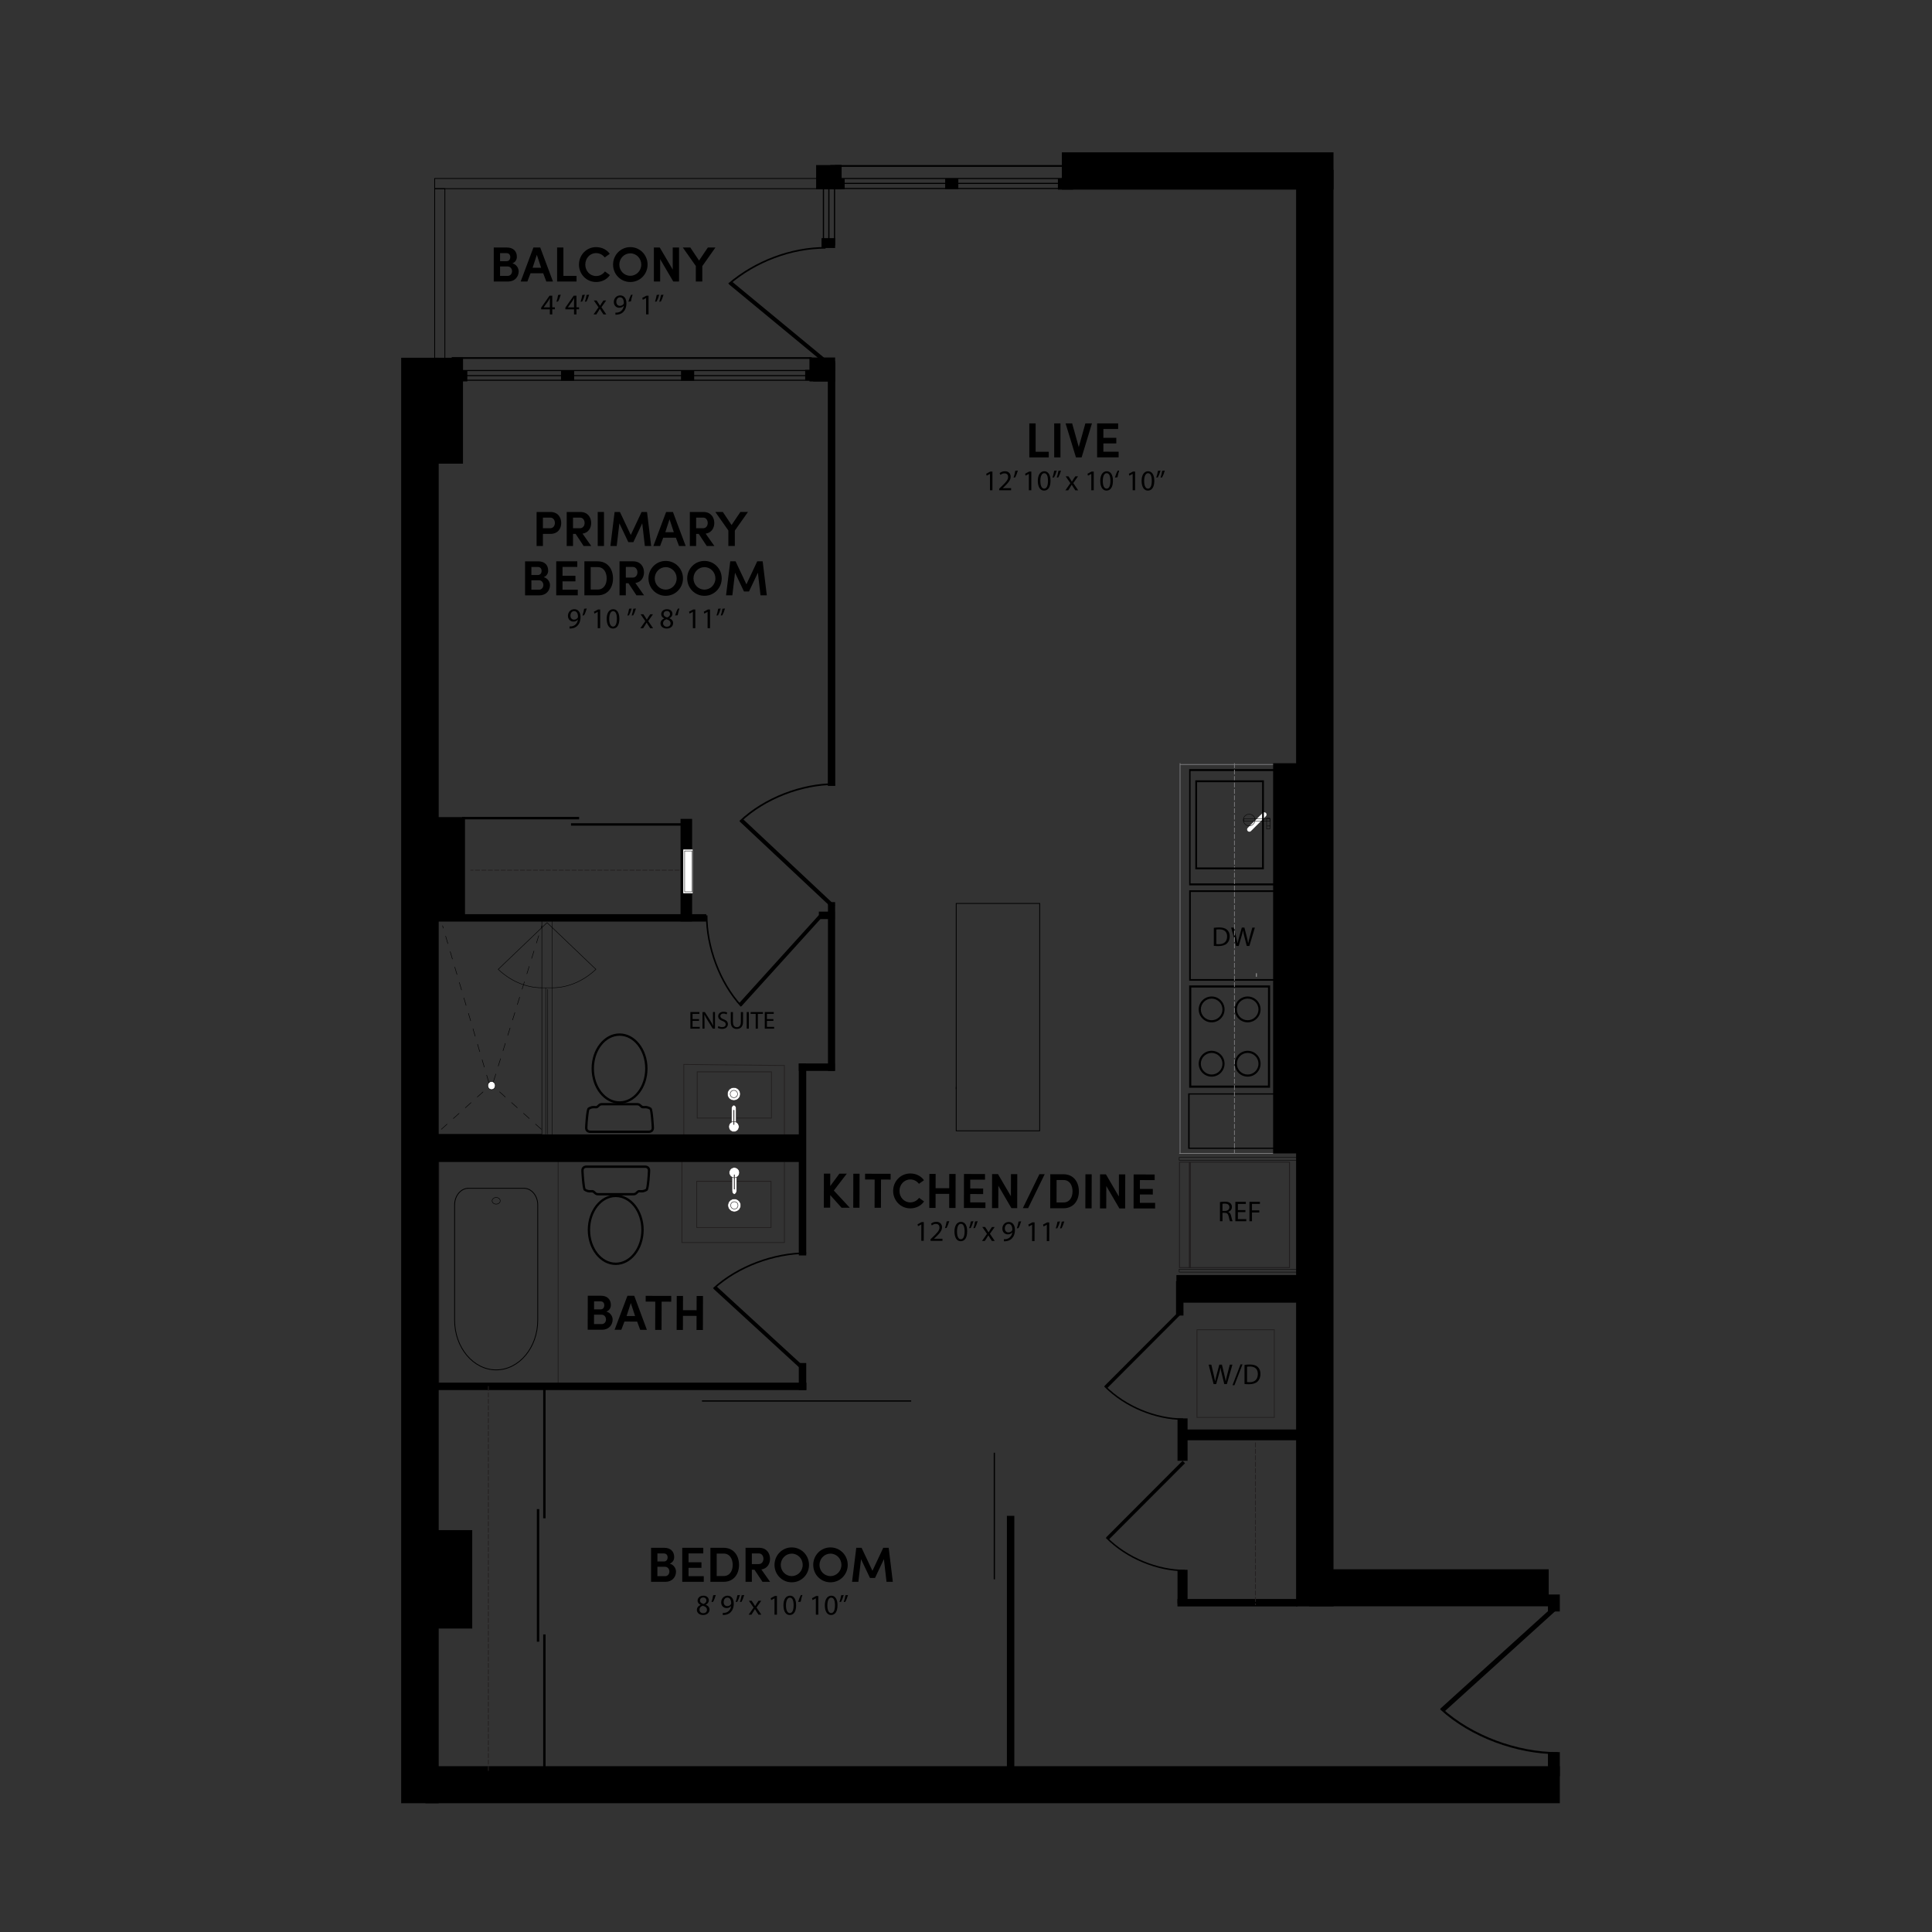 <?xml version="1.0" encoding="UTF-8"?>
<svg id="Layer_1" data-name="Layer 1" xmlns="http://www.w3.org/2000/svg" viewBox="0 0 1200 1200">
  <rect x="0" y="0" width="1200" height="1200" fill="#333333" stroke="none"/>
  <defs>
    <style>
      .cls-1, .cls-2 {
        fill: #fff;
      }

      .cls-3 {
        stroke: #201d1e;
      }

      .cls-3, .cls-4, .cls-5, .cls-6, .cls-7, .cls-8, .cls-9, .cls-10, .cls-11, .cls-12, .cls-13, .cls-14, .cls-15, .cls-16 {
        fill: none;
      }

      .cls-3, .cls-4, .cls-5, .cls-6, .cls-7, .cls-14, .cls-15, .cls-16 {
        stroke-width: .5px;
      }

      .cls-4, .cls-5, .cls-9, .cls-14, .cls-15, .cls-16 {
        stroke-miterlimit: 10;
      }

      .cls-4, .cls-14 {
        stroke-dasharray: 0 0 3 1;
      }

      .cls-4, .cls-16 {
        stroke: #79797b;
      }

      .cls-2, .cls-5, .cls-6 {
        stroke: #221f1f;
      }

      .cls-2, .cls-11, .cls-13 {
        stroke-width: .3px;
      }

      .cls-17 {
        fill: #201d1e;
      }

      .cls-7, .cls-9, .cls-10, .cls-11, .cls-12, .cls-13, .cls-15 {
        stroke: #000;
      }

      .cls-8 {
        stroke: #aaa;
        stroke-linecap: round;
        stroke-linejoin: round;
        stroke-width: .48px;
      }

      .cls-9, .cls-10 {
        stroke-width: .25px;
      }

      .cls-12 {
        stroke-width: .77px;
      }

      .cls-13 {
        stroke-dasharray: 0 0 5 5;
      }

      .cls-14 {
        stroke: #231f20;
      }
    </style>
  </defs>
  <path class="cls-5" d="M423.55,721.41v50.34h63.66v-50.02"/>
  <path class="cls-5" d="M424.73,711.47v-50.34s62.47,.66,62.47,.66v42.78"/>
  <g>
    <rect class="cls-3" x="272.59" y="721.15" width="74.08" height="139.53"/>
    <g>
      <path class="cls-7" d="M308.18,850.86c-14.2,0-25.81-13.88-25.81-30.84v-71.66c0-5.66,3.87-10.3,8.62-10.3h34.39c4.74,0,8.62,4.63,8.62,10.3v71.66c0,16.96-11.61,30.84-25.81,30.84Z"/>
      <path class="cls-11" d="M309.97,744.39c-.99-.8-2.58-.8-3.57,0-.99,.8-.99,2.11,0,2.91,.99,.8,2.58,.8,3.57,0,.98-.81,.98-2.11,0-2.91Z"/>
    </g>
  </g>
  <g>
    <path d="M639.33,262.97h3.92v17.63h8.15v3.49h-12.08v-21.12Z"/>
    <path d="M654.78,262.97h3.89v21.12h-3.89v-21.12Z"/>
    <path d="M665.93,262.97l4.11,14.71,4.11-14.71h4.08l-6.41,21.12h-3.53l-6.44-21.12h4.08Z"/>
    <path d="M681.44,262.97h13.06v3.49h-9.17v5.49h8.03v3.46h-8.03v5.18h9.47v3.49h-13.37v-21.12Z"/>
    <path d="M614.89,294.36h-.04l-2.02,1.09-.3-1.2,2.54-1.36h1.34v11.62h-1.52v-10.16Z"/>
    <path d="M620.61,304.52v-.97l1.23-1.2c2.97-2.83,4.31-4.33,4.33-6.08,0-1.18-.57-2.27-2.31-2.27-1.06,0-1.93,.54-2.47,.98l-.5-1.11c.8-.68,1.95-1.18,3.29-1.18,2.5,0,3.56,1.72,3.56,3.38,0,2.15-1.56,3.88-4.01,6.24l-.93,.86v.04h5.22v1.31h-7.42Z"/>
    <path d="M632.23,292.27c-.41,1.5-1.18,3.42-1.68,4.24l-1,.12c.39-1.06,.86-2.91,1.06-4.2l1.63-.16Z"/>
    <path d="M639.05,294.36h-.04l-2.02,1.09-.3-1.2,2.54-1.36h1.34v11.62h-1.52v-10.16Z"/>
    <path d="M652.49,298.58c0,3.95-1.47,6.13-4.04,6.13-2.27,0-3.81-2.13-3.85-5.97,0-3.9,1.68-6.04,4.04-6.04s3.84,2.18,3.84,5.88Zm-6.31,.18c0,3.02,.93,4.74,2.36,4.74,1.61,0,2.38-1.88,2.38-4.85s-.73-4.74-2.36-4.74c-1.38,0-2.38,1.68-2.38,4.85Z"/>
    <path d="M656.37,292.27c-.41,1.5-1.18,3.42-1.66,4.24l-1,.12c.38-1.06,.86-2.91,1.06-4.2l1.61-.16Zm2.65,0c-.41,1.5-1.18,3.42-1.66,4.24l-1,.12c.39-1.06,.86-2.91,1.06-4.2l1.61-.16Z"/>
    <path d="M663.64,295.87l1.23,1.86c.32,.48,.59,.93,.88,1.41h.05c.29-.52,.57-.97,.86-1.43l1.22-1.84h1.7l-2.95,4.19,3.04,4.47h-1.79l-1.27-1.95c-.34-.5-.63-.98-.93-1.5h-.04c-.29,.52-.59,.98-.91,1.5l-1.25,1.95h-1.73l3.08-4.42-2.93-4.24h1.75Z"/>
    <path d="M677.82,294.36h-.04l-2.02,1.09-.3-1.2,2.54-1.36h1.34v11.62h-1.52v-10.16Z"/>
    <path d="M691.27,298.58c0,3.95-1.47,6.13-4.04,6.13-2.27,0-3.81-2.13-3.84-5.97,0-3.9,1.68-6.04,4.04-6.04s3.84,2.18,3.84,5.88Zm-6.31,.18c0,3.02,.93,4.74,2.36,4.74,1.61,0,2.38-1.88,2.38-4.85s-.73-4.74-2.36-4.74c-1.38,0-2.38,1.68-2.38,4.85Z"/>
    <path d="M692.5,296.63c.41-1.5,1.18-3.43,1.66-4.26l1-.11c-.38,1.06-.86,2.9-1.06,4.18l-1.61,.18Z"/>
    <path d="M703.51,294.36h-.04l-2.02,1.09-.3-1.2,2.54-1.36h1.34v11.62h-1.52v-10.16Z"/>
    <path d="M716.96,298.58c0,3.95-1.47,6.13-4.04,6.13-2.27,0-3.81-2.13-3.85-5.97,0-3.9,1.68-6.04,4.04-6.04s3.84,2.18,3.84,5.88Zm-6.31,.18c0,3.02,.93,4.74,2.36,4.74,1.61,0,2.38-1.88,2.38-4.85s-.73-4.74-2.36-4.74c-1.38,0-2.38,1.68-2.38,4.85Z"/>
    <path d="M720.84,292.27c-.41,1.5-1.18,3.42-1.66,4.24l-1,.12c.38-1.06,.86-2.91,1.06-4.2l1.61-.16Zm2.65,0c-.41,1.5-1.18,3.42-1.66,4.24l-1,.12c.39-1.06,.86-2.91,1.06-4.2l1.61-.16Z"/>
  </g>
  <g>
    <path d="M333.29,318h8.58c4.69,0,6.71,3.4,6.71,6.84s-2.02,6.77-6.71,6.77h-4.66v7.51h-3.92v-21.12Zm3.92,3.49v6.62h4.48c2.02,0,2.97-1.72,2.97-3.28s-.89-3.34-2.85-3.34h-4.6Z"/>
    <path d="M367.22,339.12h-4.72l-4.97-7.51h-1.62v7.51h-3.92v-21.12h8.46c4.66,0,6.74,3.4,6.74,6.84,0,3-1.59,6.04-5.36,6.62l5.4,7.66Zm-11.31-17.63v6.62h4.23c2.08,0,2.97-1.72,2.97-3.28s-.89-3.34-2.85-3.34h-4.35Z"/>
    <path d="M371.26,318h3.89v21.12h-3.89v-21.12Z"/>
    <path d="M398.51,318h3.37l2.57,21.12h-3.92l-1.62-14.07-5.52,11.68h-3.13l-5.55-11.68-1.66,14.07h-3.92l2.61-21.12h3.31l6.74,14.29,6.71-14.29Z"/>
    <path d="M419.81,334h-7.88l-1.93,5.12h-4.17l7.91-21.12h4.23l7.91,21.12h-4.14l-1.93-5.12Zm-6.56-3.43h5.27l-2.67-8.06-2.61,8.06Z"/>
    <path d="M443.69,339.12h-4.72l-4.97-7.51h-1.62v7.51h-3.92v-21.12h8.46c4.66,0,6.74,3.4,6.74,6.84,0,3-1.59,6.04-5.36,6.62l5.4,7.66Zm-11.31-17.63v6.62h4.23c2.08,0,2.97-1.72,2.97-3.28s-.89-3.34-2.85-3.34h-4.35Z"/>
    <path d="M452.39,339.12v-9.63l-8.09-11.5h4.66l5.43,8.12,5.49-8.12h4.69l-8.15,11.56v9.56h-4.02Z"/>
    <path d="M337.69,358.49c2.61,.64,3.92,3.07,3.92,4.94,0,3.43-2.45,6.35-6.56,6.35h-8.92v-21.12h8.28c3.71,0,6.07,2.18,6.07,5.73,0,1.56-.67,3.28-2.79,4.11Zm-3.56-1.35c1.44,0,2.27-1.1,2.27-2.54s-.83-2.45-2.39-2.45h-3.95v5h4.08Zm-4.08,3.28v5.85h4.78c1.72,0,2.67-1.44,2.67-2.91,0-1.38-.95-2.94-2.76-2.94h-4.69Z"/>
    <path d="M345.5,348.65h13.06v3.49h-9.17v5.49h8.03v3.46h-8.03v5.18h9.47v3.49h-13.37v-21.12Z"/>
    <path d="M362.97,369.77v-21.12h8.25c6.04,0,9.53,4.6,9.53,10.61s-3.49,10.51-9.53,10.51h-8.25Zm3.92-3.59h4.32c3.74,0,5.61-3.13,5.61-6.93s-1.87-7.02-5.61-7.02h-4.32v13.95Z"/>
    <path d="M400.03,369.77h-4.72l-4.97-7.51h-1.62v7.51h-3.92v-21.12h8.46c4.66,0,6.74,3.4,6.74,6.84,0,3-1.59,6.04-5.36,6.62l5.4,7.66Zm-11.31-17.63v6.62h4.23c2.08,0,2.97-1.72,2.97-3.28s-.89-3.34-2.85-3.34h-4.35Z"/>
    <path d="M413.48,348.4c6.01,0,10.73,4.87,10.73,10.85s-4.72,10.82-10.73,10.82-10.7-4.87-10.7-10.82,4.69-10.85,10.7-10.85Zm0,17.81c3.77,0,6.81-3.1,6.81-6.96s-3.03-6.99-6.81-6.99-6.81,3.16-6.81,6.99,2.97,6.96,6.81,6.96Z"/>
    <path d="M437.54,348.4c6.01,0,10.73,4.87,10.73,10.85s-4.72,10.82-10.73,10.82-10.7-4.87-10.7-10.82,4.69-10.85,10.7-10.85Zm0,17.81c3.77,0,6.81-3.1,6.81-6.96s-3.03-6.99-6.81-6.99-6.81,3.16-6.81,6.99,2.97,6.96,6.81,6.96Z"/>
    <path d="M470.34,348.65h3.37l2.57,21.12h-3.92l-1.62-14.07-5.52,11.68h-3.13l-5.55-11.68-1.66,14.07h-3.92l2.61-21.12h3.31l6.74,14.29,6.71-14.29Z"/>
    <path d="M353.74,389.09c.34,.04,.73,0,1.27-.05,.91-.12,1.77-.5,2.43-1.13,.77-.7,1.32-1.72,1.54-3.09h-.05c-.64,.79-1.57,1.25-2.74,1.25-2.09,0-3.43-1.57-3.43-3.56,0-2.2,1.59-4.13,3.97-4.13s3.85,1.93,3.85,4.9c0,2.56-.86,4.35-2,5.45-.89,.88-2.13,1.41-3.38,1.56-.57,.09-1.07,.11-1.45,.09v-1.29Zm.57-6.69c0,1.45,.88,2.47,2.24,2.47,1.06,0,1.88-.52,2.29-1.22,.09-.14,.14-.32,.14-.57,0-1.98-.73-3.5-2.38-3.5-1.34,0-2.29,1.18-2.29,2.83Z"/>
    <path d="M364.45,377.95c-.41,1.5-1.18,3.42-1.68,4.24l-1,.12c.39-1.06,.86-2.91,1.06-4.2l1.63-.16Z"/>
    <path d="M371.26,380.04h-.04l-2.02,1.09-.3-1.2,2.54-1.36h1.34v11.62h-1.52v-10.16Z"/>
    <path d="M384.71,384.27c0,3.95-1.47,6.13-4.04,6.13-2.27,0-3.81-2.13-3.85-5.97,0-3.9,1.68-6.04,4.04-6.04s3.84,2.18,3.84,5.88Zm-6.31,.18c0,3.02,.93,4.74,2.36,4.74,1.61,0,2.38-1.88,2.38-4.85s-.73-4.74-2.36-4.74c-1.38,0-2.38,1.68-2.38,4.85Z"/>
    <path d="M392.34,377.95c-.41,1.5-1.18,3.42-1.66,4.24l-1,.12c.38-1.06,.86-2.91,1.06-4.2l1.61-.16Zm2.65,0c-.41,1.5-1.18,3.42-1.66,4.24l-1,.12c.39-1.06,.86-2.91,1.06-4.2l1.61-.16Z"/>
    <path d="M399.62,381.55l1.23,1.86c.32,.48,.59,.93,.88,1.41h.05c.29-.52,.57-.97,.86-1.43l1.22-1.84h1.7l-2.95,4.19,3.04,4.47h-1.79l-1.27-1.95c-.34-.5-.63-.98-.93-1.5h-.04c-.29,.52-.59,.98-.91,1.5l-1.25,1.95h-1.73l3.08-4.42-2.93-4.24h1.75Z"/>
    <path d="M410.24,387.25c0-1.47,.88-2.5,2.31-3.11l-.02-.05c-1.29-.61-1.84-1.61-1.84-2.61,0-1.84,1.56-3.09,3.59-3.09,2.25,0,3.38,1.41,3.38,2.86,0,.98-.48,2.04-1.91,2.72v.05c1.45,.57,2.34,1.59,2.34,3,0,2.02-1.73,3.38-3.95,3.38-2.43,0-3.9-1.45-3.9-3.15Zm6.26-.07c0-1.41-.98-2.09-2.56-2.54-1.36,.39-2.09,1.29-2.09,2.4-.05,1.18,.84,2.22,2.33,2.22s2.32-.88,2.32-2.07Zm-4.33-5.81c0,1.16,.88,1.79,2.22,2.15,1-.34,1.77-1.06,1.77-2.11,0-.93-.55-1.9-1.97-1.9-1.31,0-2.02,.86-2.02,1.86Z"/>
    <path d="M419.34,382.32c.41-1.5,1.18-3.43,1.66-4.26l1-.11c-.38,1.06-.86,2.9-1.06,4.18l-1.61,.18Z"/>
    <path d="M430.35,380.04h-.04l-2.02,1.09-.3-1.2,2.54-1.36h1.34v11.62h-1.52v-10.16Z"/>
    <path d="M439.49,380.04h-.04l-2.02,1.09-.3-1.2,2.54-1.36h1.34v11.62h-1.52v-10.16Z"/>
    <path d="M447.67,377.95c-.41,1.5-1.18,3.42-1.66,4.24l-1,.12c.38-1.06,.86-2.91,1.06-4.2l1.61-.16Zm2.65,0c-.41,1.5-1.18,3.42-1.66,4.24l-1,.12c.39-1.06,.86-2.91,1.06-4.2l1.61-.16Z"/>
  </g>
  <polygon points="967.73 999.15 897.06 1063.16 894.8 1061.11 965.47 997.1 967.73 999.15"/>
  <path d="M967.5,1088.3v1.24c-25.18,0-53.91-10.28-73.07-27.86l.97-.87c18.91,17.34,47.29,27.49,72.1,27.49Z"/>
  <rect class="cls-5" x="743.46" y="825.92" width="48.04" height="54.45"/>
  <g>
    <path d="M753.79,859.67l-3.06-12.05h1.65l1.43,6.1c.36,1.5,.68,3,.89,4.17h.04c.2-1.2,.57-2.63,.98-4.19l1.61-6.08h1.63l1.47,6.12c.34,1.43,.66,2.86,.84,4.13h.04c.25-1.32,.59-2.66,.97-4.17l1.59-6.08h1.59l-3.42,12.05h-1.63l-1.52-6.28c-.38-1.54-.63-2.72-.79-3.93h-.04c-.21,1.2-.48,2.38-.93,3.93l-1.72,6.28h-1.63Z"/>
    <path d="M765.53,860.38l4.99-12.97h1.22l-5.01,12.97h-1.2Z"/>
    <path d="M773,847.77c.95-.14,2.07-.25,3.31-.25,2.24,0,3.83,.52,4.88,1.5,1.07,.98,1.7,2.38,1.7,4.33s-.61,3.58-1.74,4.69c-1.13,1.13-2.99,1.73-5.33,1.73-1.11,0-2.04-.05-2.83-.14v-11.86Zm1.56,10.66c.39,.07,.97,.09,1.57,.09,3.33,0,5.13-1.86,5.13-5.11,.02-2.84-1.59-4.65-4.88-4.65-.8,0-1.41,.07-1.82,.16v9.51Z"/>
  </g>
  <rect x="268.35" y="704.58" width="229.6" height="17.15"/>
  <rect x="659.55" y="94.62" width="168.71" height="23.15"/>
  <rect x="269.98" y="222.21" width="17.59" height="65.79"/>
  <g>
    <path d="M368.73,741.18q-.6-.59-1.31-.55c-.28,.02-.62,.04-1.07,.04-2.04,0-3.58-1.18-3.71-1.29-1.06-1.06-1.59-12.07-1.59-12.18-.03-1.03,.27-1.85,.88-2.44,.96-.92,2.29-.85,2.39-.85h36.23c.14-.02,1.48-.07,2.44,.85,.61,.59,.91,1.41,.88,2.44,0,.11-.53,11.11-1.66,12.23-.06,.05-1.6,1.23-3.64,1.23-.45,0-.79-.02-1.07-.04-.71-.05-.72-.05-1.32,.55-1.24,1.25-1.81,1.31-3.41,1.31h-20.61c-1.61,0-2.18-.06-3.42-1.3Zm28.84-2c.25,.01,.57,.03,.98,.03,1.28,0,2.33-.64,2.65-.85,.43-1.06,1.11-7.69,1.2-11.2,.02-.6-.13-1.06-.43-1.35-.5-.49-1.34-.45-1.39-.45h-36.32s-.84-.04-1.34,.44c-.3,.29-.45,.74-.43,1.35,.09,3.51,.76,10.14,1.2,11.2,.32,.22,1.37,.85,2.65,.85,.41,0,.73-.02,.98-.03,1.09-.06,1.48,.02,2.43,.98,.87,.88,.99,.88,2.39,.88h20.61c1.4,0,1.51,0,2.39-.88,.8-.8,1.2-.99,1.96-.99,.14,0,.3,0,.48,.02Z"/>
    <path d="M365.07,763.89c0-12.03,7.79-21.81,17.37-21.81s17.37,9.78,17.37,21.81c0,12.03-7.79,21.81-17.37,21.81-9.58,0-17.37-9.78-17.37-21.81Zm1.45,0c0,11.23,7.14,20.36,15.91,20.36s15.92-9.13,15.92-20.36-7.14-20.36-15.92-20.36-15.91,9.13-15.91,20.36Z"/>
  </g>
  <line class="cls-12" x1="436" y1="870.17" x2="565.95" y2="870.17"/>
  <g>
    <path d="M415.96,971.21c2.61,.64,3.92,3.07,3.92,4.94,0,3.43-2.45,6.35-6.56,6.35h-8.92v-21.12h8.28c3.71,0,6.07,2.18,6.07,5.73,0,1.56-.67,3.28-2.79,4.11Zm-3.56-1.35c1.44,0,2.27-1.1,2.27-2.54s-.83-2.45-2.39-2.45h-3.95v5h4.08Zm-4.08,3.28v5.85h4.78c1.72,0,2.67-1.44,2.67-2.91,0-1.38-.95-2.94-2.76-2.94h-4.69Z"/>
    <path d="M423.77,961.37h13.06v3.49h-9.17v5.49h8.03v3.46h-8.03v5.18h9.47v3.5h-13.37v-21.12Z"/>
    <path d="M441.24,982.49v-21.12h8.25c6.04,0,9.53,4.6,9.53,10.61s-3.49,10.51-9.53,10.51h-8.25Zm3.92-3.59h4.32c3.74,0,5.61-3.13,5.61-6.93s-1.87-7.02-5.61-7.02h-4.32v13.95Z"/>
    <path d="M478.3,982.49h-4.72l-4.97-7.51h-1.62v7.51h-3.92v-21.12h8.46c4.66,0,6.74,3.4,6.74,6.84,0,3-1.59,6.04-5.36,6.62l5.4,7.66Zm-11.31-17.63v6.62h4.23c2.08,0,2.97-1.72,2.97-3.28s-.89-3.34-2.85-3.34h-4.35Z"/>
    <path d="M491.76,961.13c6.01,0,10.73,4.87,10.73,10.85s-4.72,10.82-10.73,10.82-10.7-4.87-10.7-10.82,4.69-10.85,10.7-10.85Zm0,17.81c3.77,0,6.81-3.1,6.81-6.96s-3.03-6.99-6.81-6.99-6.81,3.16-6.81,6.99,2.97,6.96,6.81,6.96Z"/>
    <path d="M515.81,961.13c6.01,0,10.73,4.87,10.73,10.85s-4.72,10.82-10.73,10.82-10.7-4.87-10.7-10.82,4.69-10.85,10.7-10.85Zm0,17.81c3.77,0,6.81-3.1,6.81-6.96s-3.03-6.99-6.81-6.99-6.81,3.16-6.81,6.99,2.97,6.96,6.81,6.96Z"/>
    <path d="M548.61,961.37h3.37l2.57,21.12h-3.92l-1.62-14.07-5.52,11.68h-3.13l-5.55-11.68-1.66,14.07h-3.92l2.61-21.12h3.31l6.74,14.29,6.71-14.29Z"/>
    <path d="M432.84,999.97c0-1.47,.88-2.5,2.31-3.11l-.02-.05c-1.29-.61-1.84-1.61-1.84-2.61,0-1.84,1.56-3.09,3.59-3.09,2.25,0,3.38,1.41,3.38,2.86,0,.98-.48,2.04-1.91,2.72v.05c1.45,.57,2.34,1.59,2.34,3,0,2.02-1.73,3.38-3.95,3.38-2.43,0-3.9-1.45-3.9-3.15Zm6.26-.07c0-1.41-.98-2.09-2.56-2.54-1.36,.39-2.09,1.29-2.09,2.4-.05,1.18,.84,2.22,2.33,2.22s2.32-.88,2.32-2.07Zm-4.33-5.81c0,1.16,.88,1.79,2.22,2.15,1-.34,1.77-1.05,1.77-2.11,0-.93-.55-1.9-1.97-1.9-1.31,0-2.02,.86-2.02,1.86Z"/>
    <path d="M444.6,990.68c-.41,1.5-1.18,3.42-1.68,4.24l-1,.12c.39-1.05,.86-2.92,1.06-4.2l1.63-.16Z"/>
    <path d="M448.91,1001.82c.34,.04,.73,0,1.27-.05,.91-.12,1.77-.5,2.43-1.13,.77-.7,1.32-1.72,1.54-3.09h-.05c-.64,.79-1.57,1.25-2.74,1.25-2.09,0-3.43-1.57-3.43-3.56,0-2.2,1.59-4.13,3.97-4.13s3.85,1.93,3.85,4.9c0,2.56-.86,4.35-2,5.45-.89,.88-2.13,1.41-3.38,1.56-.57,.09-1.07,.11-1.45,.09v-1.29Zm.57-6.69c0,1.45,.88,2.47,2.24,2.47,1.06,0,1.88-.52,2.29-1.22,.09-.14,.14-.32,.14-.57,0-1.99-.73-3.51-2.38-3.51-1.34,0-2.29,1.18-2.29,2.83Z"/>
    <path d="M459.6,990.68c-.41,1.5-1.18,3.42-1.66,4.24l-1,.12c.38-1.05,.86-2.92,1.06-4.2l1.61-.16Zm2.65,0c-.41,1.5-1.18,3.42-1.66,4.24l-1,.12c.39-1.05,.86-2.92,1.06-4.2l1.61-.16Z"/>
    <path d="M466.88,994.27l1.23,1.86c.32,.48,.59,.93,.88,1.41h.05c.29-.52,.57-.97,.86-1.43l1.22-1.84h1.7l-2.95,4.18,3.04,4.47h-1.79l-1.27-1.95c-.34-.5-.63-.98-.93-1.5h-.04c-.29,.52-.59,.98-.91,1.5l-1.25,1.95h-1.73l3.08-4.42-2.93-4.24h1.75Z"/>
    <path d="M481.05,992.77h-.04l-2.02,1.09-.3-1.2,2.54-1.36h1.34v11.62h-1.52v-10.16Z"/>
    <path d="M494.5,996.99c0,3.95-1.47,6.13-4.04,6.13-2.27,0-3.81-2.13-3.85-5.97,0-3.9,1.68-6.04,4.04-6.04s3.84,2.18,3.84,5.88Zm-6.31,.18c0,3.02,.93,4.74,2.36,4.74,1.61,0,2.38-1.88,2.38-4.85s-.73-4.74-2.36-4.74c-1.38,0-2.38,1.68-2.38,4.85Z"/>
    <path d="M495.73,995.04c.41-1.5,1.18-3.43,1.66-4.26l1-.11c-.38,1.05-.86,2.9-1.06,4.18l-1.61,.18Z"/>
    <path d="M506.74,992.77h-.04l-2.02,1.09-.3-1.2,2.54-1.36h1.34v11.62h-1.52v-10.16Z"/>
    <path d="M520.19,996.99c0,3.95-1.47,6.13-4.04,6.13-2.27,0-3.81-2.13-3.84-5.97,0-3.9,1.68-6.04,4.04-6.04s3.84,2.18,3.84,5.88Zm-6.31,.18c0,3.02,.93,4.74,2.36,4.74,1.61,0,2.38-1.88,2.38-4.85s-.73-4.74-2.36-4.74c-1.38,0-2.38,1.68-2.38,4.85Z"/>
    <path d="M524.07,990.68c-.41,1.5-1.18,3.42-1.66,4.24l-1,.12c.38-1.05,.86-2.92,1.06-4.2l1.61-.16Zm2.65,0c-.41,1.5-1.18,3.42-1.66,4.24l-1,.12c.39-1.05,.86-2.92,1.06-4.2l1.61-.16Z"/>
  </g>
  <g>
    <path d="M318.24,163.57c2.61,.64,3.92,3.07,3.92,4.94,0,3.43-2.45,6.35-6.56,6.35h-8.92v-21.12h8.28c3.71,0,6.07,2.18,6.07,5.73,0,1.56-.67,3.28-2.79,4.11Zm-3.56-1.35c1.44,0,2.27-1.1,2.27-2.54s-.83-2.45-2.39-2.45h-3.95v5h4.08Zm-4.08,3.28v5.85h4.78c1.72,0,2.67-1.44,2.67-2.91,0-1.38-.95-2.94-2.76-2.94h-4.69Z"/>
    <path d="M337.39,169.73h-7.88l-1.93,5.12h-4.17l7.91-21.12h4.23l7.91,21.12h-4.14l-1.93-5.12Zm-6.56-3.43h5.27l-2.67-8.06-2.61,8.06Z"/>
    <path d="M346.03,153.73h3.92v17.63h8.15v3.49h-12.08v-21.12Z"/>
    <path d="M378.83,170.87c-1.84,2.61-4.9,4.29-8.58,4.29-6.01,0-10.64-4.87-10.64-10.82s4.63-10.85,10.64-10.85c3.59,0,6.65,1.59,8.49,4.17l-3.13,2.24c-1.23-1.59-3.13-2.7-5.36-2.7-3.83,0-6.71,3.22-6.71,7.14s2.88,7.11,6.71,7.11c2.3,0,4.26-1.13,5.49-2.85l3.1,2.27Z"/>
    <path d="M391.49,153.49c6.01,0,10.73,4.87,10.73,10.85s-4.72,10.82-10.73,10.82-10.7-4.87-10.7-10.82,4.69-10.85,10.7-10.85Zm0,17.81c3.77,0,6.81-3.1,6.81-6.96s-3.03-6.99-6.81-6.99-6.81,3.16-6.81,6.99,2.97,6.96,6.81,6.96Z"/>
    <path d="M421.77,174.85h-3.59l-8.15-13.89v13.89h-3.89v-21.12h3.65l8.06,13.73v-13.73h3.92v21.12Z"/>
    <path d="M432.19,174.85v-9.63l-8.09-11.5h4.66l5.43,8.12,5.49-8.12h4.69l-8.15,11.56v9.56h-4.02Z"/>
    <path d="M341.53,195.29v-3.17h-5.4v-1.04l5.19-7.42h1.7v7.22h1.63v1.23h-1.63v3.17h-1.48Zm0-4.4v-3.88c0-.61,.02-1.22,.05-1.82h-.05c-.36,.68-.64,1.18-.97,1.72l-2.84,3.95v.04h3.81Z"/>
    <path d="M348.29,183.04c-.41,1.5-1.18,3.42-1.68,4.24l-1,.12c.39-1.06,.86-2.91,1.06-4.2l1.63-.16Z"/>
    <path d="M356.55,195.29v-3.17h-5.4v-1.04l5.19-7.42h1.7v7.22h1.63v1.23h-1.63v3.17h-1.48Zm0-4.4v-3.88c0-.61,.02-1.22,.05-1.82h-.05c-.36,.68-.64,1.18-.97,1.72l-2.84,3.95v.04h3.81Z"/>
    <path d="M363.29,183.04c-.41,1.5-1.18,3.42-1.66,4.24l-1,.12c.38-1.06,.86-2.91,1.06-4.2l1.61-.16Zm2.65,0c-.41,1.5-1.18,3.42-1.66,4.24l-1,.12c.39-1.06,.86-2.91,1.06-4.2l1.61-.16Z"/>
    <path d="M370.56,186.63l1.23,1.86c.32,.48,.59,.93,.88,1.41h.05c.29-.52,.57-.97,.86-1.43l1.22-1.84h1.7l-2.95,4.19,3.04,4.47h-1.79l-1.27-1.95c-.34-.5-.63-.98-.93-1.5h-.04c-.29,.52-.59,.98-.91,1.5l-1.25,1.95h-1.73l3.08-4.42-2.93-4.24h1.75Z"/>
    <path d="M382.24,194.18c.34,.04,.73,0,1.27-.05,.91-.12,1.77-.5,2.43-1.13,.77-.7,1.32-1.72,1.54-3.09h-.05c-.64,.79-1.57,1.25-2.74,1.25-2.09,0-3.43-1.57-3.43-3.56,0-2.2,1.59-4.13,3.97-4.13s3.85,1.93,3.85,4.9c0,2.56-.86,4.35-2,5.45-.89,.88-2.13,1.41-3.38,1.56-.57,.09-1.07,.11-1.45,.09v-1.29Zm.57-6.69c0,1.45,.88,2.47,2.24,2.47,1.06,0,1.88-.52,2.29-1.22,.09-.14,.14-.32,.14-.57,0-1.98-.73-3.5-2.38-3.5-1.34,0-2.29,1.18-2.29,2.83Z"/>
    <path d="M390.28,187.4c.41-1.5,1.18-3.43,1.66-4.26l1-.11c-.38,1.06-.86,2.9-1.06,4.18l-1.61,.18Z"/>
    <path d="M401.3,185.13h-.04l-2.02,1.09-.3-1.2,2.54-1.36h1.34v11.62h-1.52v-10.16Z"/>
    <path d="M409.49,183.04c-.41,1.5-1.18,3.42-1.66,4.24l-1,.12c.38-1.06,.86-2.91,1.06-4.2l1.61-.16Zm2.65,0c-.41,1.5-1.18,3.42-1.66,4.24l-1,.12c.39-1.06,.86-2.91,1.06-4.2l1.61-.16Z"/>
  </g>
  <rect x="813.21" y="974.71" width="148.72" height="22.99"/>
  <rect x="961.46" y="990.37" width="7.37" height="10.55"/>
  <g>
    <rect x="333.44" y="937.33" width="1.5" height="82.37"/>
    <rect x="337.37" y="860.67" width="1.5" height="82.37"/>
    <rect x="337.37" y="1015.18" width="1.5" height="82.37"/>
  </g>
  <g>
    <path d="M527.81,750.13h-5.12s-7.03-7.85-7.03-7.85l-.02,7.82h-3.95s.05-21.13,.05-21.13h3.95s-.02,7.7-.02,7.7l5.69-7.68h4.6s-8.06,10.48-8.06,10.48l9.9,10.66Z"/>
    <path d="M530.01,729.01h3.89s-.05,21.13-.05,21.13h-3.89s.05-21.13,.05-21.13Z"/>
    <path d="M537.33,729.03l15.85,.04v3.59s-5.96-.02-5.96-.02l-.05,17.53h-3.95s.05-17.54,.05-17.54l-5.95-.02v-3.59Z"/>
    <path d="M573.95,746.27c-1.85,2.6-4.92,4.28-8.59,4.27-6.01-.02-10.62-4.9-10.61-10.85,.02-5.98,4.66-10.84,10.67-10.82,3.59,0,6.65,1.61,8.48,4.19l-3.13,2.23c-1.22-1.6-3.12-2.71-5.36-2.71-3.83,0-6.72,3.2-6.73,7.12-.01,3.95,2.86,7.12,6.69,7.13,2.3,0,4.26-1.12,5.49-2.84l3.09,2.28Z"/>
    <path d="M593.55,729.18l-.05,21.12h-3.95s.02-8.75,.02-8.75l-8.46-.02-.02,8.74h-3.89s.05-21.13,.05-21.13h3.89s-.02,8.87-.02,8.87l8.46,.02,.02-8.86h3.95Z"/>
    <path d="M598.75,729.19l13.06,.03v3.49s-9.17-.02-9.17-.02v5.49s8.02,.02,8.02,.02v3.46s-8.04-.02-8.04-.02v5.18s9.46,.02,9.46,.02v3.49s-13.38-.03-13.38-.03l.05-21.12Z"/>
    <path d="M631.8,750.4h-3.59s-8.12-13.92-8.12-13.92l-.04,13.89h-3.89s.05-21.13,.05-21.13h3.65s8.03,13.76,8.03,13.76l.04-13.73h3.92s-.05,21.13-.05,21.13Z"/>
    <path d="M648.87,729.32l-10.29,21.09h-3.28s10.29-21.1,10.29-21.1h3.28Z"/>
    <path d="M652.3,750.45l.05-21.12,8.25,.02c6.04,.02,9.52,4.62,9.51,10.63s-3.52,10.51-9.56,10.49l-8.25-.02Zm3.93-3.58h4.32c3.74,.02,5.62-3.1,5.63-6.9,0-3.83-1.85-7.02-5.59-7.03h-4.32s-.04,13.94-.04,13.94Z"/>
    <path d="M674.18,729.39h3.89s-.05,21.13-.05,21.13h-3.89s.05-21.13,.05-21.13Z"/>
    <path d="M698.86,750.58h-3.59s-8.12-13.92-8.12-13.92l-.04,13.89h-3.89s.05-21.13,.05-21.13h3.65s8.03,13.76,8.03,13.76l.04-13.73h3.92s-.05,21.13-.05,21.13Z"/>
    <path d="M704.13,729.47l13.06,.03v3.49s-9.17-.02-9.17-.02v5.49s8.02,.02,8.02,.02v3.46s-8.04-.02-8.04-.02v5.18s9.46,.02,9.46,.02v3.49s-13.38-.03-13.38-.03l.05-21.12Z"/>
    <path d="M572.26,760.52h-.04l-2.02,1.09-.3-1.2,2.54-1.35h1.34s-.03,11.63-.03,11.63h-1.52s.03-10.16,.03-10.16Z"/>
    <path d="M577.96,770.69v-.97s1.24-1.19,1.24-1.19c2.98-2.82,4.32-4.32,4.34-6.07,0-1.18-.57-2.27-2.3-2.28-1.06,0-1.93,.53-2.47,.98l-.5-1.11c.81-.68,1.95-1.18,3.29-1.17,2.5,0,3.55,1.73,3.55,3.39,0,2.15-1.57,3.88-4.02,6.23l-.93,.86v.04h5.22s0,1.32,0,1.32l-7.42-.02Z"/>
    <path d="M589.61,758.47c-.42,1.5-1.19,3.41-1.69,4.23l-1,.12c.4-1.05,.87-2.91,1.07-4.2l1.63-.16Z"/>
    <path d="M600.72,764.82c-.01,3.95-1.48,6.13-4.06,6.12-2.27,0-3.8-2.14-3.83-5.98,.01-3.9,1.7-6.04,4.06-6.03,2.45,0,3.84,2.19,3.83,5.89Zm-6.31,.16c0,3.02,.92,4.74,2.35,4.74,1.61,0,2.38-1.87,2.39-4.84,0-2.86-.72-4.74-2.35-4.75-1.38,0-2.38,1.67-2.39,4.84Z"/>
    <path d="M604.61,758.51c-.42,1.5-1.19,3.41-1.67,4.23l-1,.12c.38-1.05,.87-2.91,1.07-4.2l1.61-.16Zm2.65,0c-.42,1.5-1.19,3.41-1.67,4.23l-1,.12c.4-1.05,.87-2.91,1.07-4.2l1.61-.16Z"/>
    <path d="M611.88,762.13l1.23,1.86c.32,.48,.59,.93,.87,1.42h.05c.29-.52,.57-.96,.86-1.43l1.22-1.84h1.7s-2.96,4.18-2.96,4.18l3.03,4.48h-1.79s-1.26-1.96-1.26-1.96c-.34-.5-.62-.99-.93-1.5h-.04c-.29,.52-.59,.98-.92,1.5l-1.26,1.95h-1.73s3.09-4.41,3.09-4.41l-2.92-4.25h1.75Z"/>
    <path d="M623.53,769.7c.34,.04,.73,0,1.27-.05,.91-.12,1.77-.5,2.44-1.12,.77-.7,1.33-1.71,1.55-3.09h-.05c-.65,.78-1.58,1.25-2.74,1.24-2.09,0-3.43-1.58-3.42-3.57,0-2.2,1.6-4.13,3.98-4.12,2.38,0,3.84,1.94,3.83,4.91,0,2.56-.87,4.34-2.02,5.45-.9,.87-2.13,1.41-3.38,1.55-.57,.09-1.07,.1-1.45,.09v-1.29Zm.59-6.69c0,1.45,.87,2.47,2.23,2.47,1.06,0,1.88-.51,2.29-1.21,.09-.14,.14-.32,.14-.57,0-1.98-.72-3.51-2.37-3.51-1.34,0-2.29,1.17-2.3,2.82Z"/>
    <path d="M634.27,758.59c-.42,1.5-1.19,3.41-1.69,4.23l-1,.12c.4-1.05,.87-2.91,1.07-4.2l1.63-.16Z"/>
    <path d="M641.08,760.7h-.04l-2.02,1.09-.3-1.2,2.54-1.35h1.34s-.03,11.63-.03,11.63h-1.52s.03-10.16,.03-10.16Z"/>
    <path d="M650.21,760.72h-.04l-2.02,1.09-.3-1.2,2.54-1.35h1.34s-.03,11.63-.03,11.63h-1.52s.03-10.16,.03-10.16Z"/>
    <path d="M658.41,758.65c-.42,1.5-1.19,3.41-1.67,4.23l-1,.12c.38-1.05,.87-2.91,1.07-4.2l1.61-.16Zm2.65,0c-.42,1.5-1.19,3.41-1.67,4.23l-1,.12c.4-1.05,.87-2.91,1.07-4.2l1.61-.16Z"/>
  </g>
  <g>
    <path d="M376.61,814.65c2.6,.65,3.92,3.08,3.91,4.95,0,3.43-2.47,6.34-6.58,6.33l-8.92-.02,.06-21.12,8.28,.02c3.71,0,6.06,2.19,6.05,5.75,0,1.56-.68,3.28-2.8,4.1Zm-7.64,1.91l-.02,5.85h4.78c1.72,.02,2.67-1.42,2.67-2.89,0-1.38-.94-2.95-2.75-2.95h-4.69Zm4.09-3.28c1.44,0,2.27-1.1,2.27-2.54,0-1.5-.82-2.45-2.38-2.46h-3.95s-.01,4.99-.01,4.99h4.08Z"/>
    <path d="M395.74,820.86l-7.88-.02-1.94,5.11h-4.17s7.96-21.11,7.96-21.11h4.23s7.85,21.15,7.85,21.15h-4.14s-1.92-5.13-1.92-5.13Zm-6.55-3.45h5.27s-2.65-8.06-2.65-8.06l-2.63,8.06Z"/>
    <path d="M401.06,804.87l15.85,.04v3.59s-5.96-.02-5.96-.02l-.05,17.53h-3.95s.05-17.54,.05-17.54l-5.95-.02v-3.59Z"/>
    <path d="M436.64,804.96l-.06,21.12h-3.95s.02-8.75,.02-8.75l-8.46-.02-.02,8.74h-3.89s.06-21.13,.06-21.13h3.89s-.02,8.87-.02,8.87l8.46,.02,.02-8.86h3.95Z"/>
  </g>
  <rect x="268.35" y="567.8" width="170.32" height="4.61"/>
  <rect x="268.35" y="858.79" width="232.52" height="4.61"/>
  <rect x="264.2" y="1097.03" width="704.64" height="22.99"/>
  <rect x="496.15" y="660.54" width="4.61" height="119.24"/>
  <rect x="496.15" y="660.54" width="22.34" height="4.61"/>
  <rect x="354.65" y="511.33" width="72.65" height="1.5"/>
  <rect x="287.05" y="507.4" width="72.65" height="1.5"/>
  <line class="cls-14" x1="426.04" y1="540.48" x2="292.22" y2="540.47"/>
  <rect x="422.69" y="508.62" width="7.19" height="63.68"/>
  <polygon points="735.01 814.8 687.59 862.32 686.08 860.8 733.5 813.28 735.01 814.8"/>
  <path d="M734.86,880.99v.92c-16.89,0-36.18-7.63-49.04-20.68l.65-.65c12.69,12.88,31.73,20.41,48.38,20.41Z"/>
  <polygon points="736.04 908.84 688.61 956.36 687.1 954.84 734.52 907.32 736.04 908.84"/>
  <path d="M735.89,975.03v.92c-16.89,0-36.18-7.63-49.04-20.68l.65-.65c12.69,12.88,31.73,20.41,48.38,20.41Z"/>
  <polygon points="500.41 849.78 444.92 798.86 443.15 800.49 498.64 851.41 500.41 849.78"/>
  <path d="M500.75,778.86v-.99c-19.95,0-42.72,8.18-57.91,22.16l.77,.69c14.98-13.8,37.47-21.87,57.13-21.87Z"/>
  <g>
    <path d="M398.53,686.41q.6,.59,1.31,.55c.28-.02,.62-.04,1.07-.04,2.04,0,3.58,1.18,3.71,1.29,1.06,1.06,1.59,12.07,1.59,12.18,.03,1.03-.27,1.85-.88,2.44-.96,.92-2.29,.85-2.39,.85h-36.23c-.14,.02-1.48,.07-2.44-.85-.61-.59-.91-1.41-.88-2.44,0-.11,.53-11.11,1.66-12.23,.06-.05,1.6-1.23,3.64-1.23,.45,0,.79,.02,1.07,.04,.71,.05,.72,.05,1.32-.55,1.24-1.25,1.81-1.31,3.41-1.31h20.61c1.61,0,2.18,.06,3.42,1.3Zm-28.84,2c-.25-.01-.57-.03-.98-.03-1.28,0-2.33,.64-2.65,.85-.43,1.06-1.11,7.69-1.2,11.2-.02,.6,.13,1.06,.43,1.35,.5,.49,1.34,.45,1.39,.45h36.32s.84,.04,1.34-.44c.3-.29,.45-.74,.43-1.35-.09-3.51-.76-10.14-1.2-11.2-.32-.22-1.37-.85-2.65-.85-.41,0-.73,.02-.98,.03-1.09,.06-1.48-.02-2.43-.98-.87-.88-.99-.88-2.39-.88h-20.61c-1.4,0-1.51,0-2.39,.88-.8,.8-1.2,.99-1.96,.99-.14,0-.3,0-.48-.02Z"/>
    <path d="M402.19,663.69c0,12.03-7.79,21.81-17.37,21.81-9.58,0-17.37-9.78-17.37-21.81s7.79-21.81,17.37-21.81c9.58,0,17.37,9.78,17.37,21.81Zm-1.45,0c0-11.23-7.14-20.36-15.91-20.36-8.78,0-15.92,9.13-15.92,20.36,0,11.22,7.14,20.36,15.92,20.36,8.78,0,15.91-9.13,15.91-20.36Z"/>
  </g>
  <rect x="514.26" y="560.32" width="4.44" height="104.83"/>
  <rect x="514.18" y="225.56" width="4.61" height="262.58"/>
  <polygon points="518.67 562.36 461.38 508.64 459.55 510.36 516.84 564.08 518.67 562.36"/>
  <path d="M518.48,487.53v-1.04c-20.41,0-43.7,8.63-59.23,23.38l.79,.73c15.32-14.56,38.33-23.07,58.44-23.07Z"/>
  <polygon points="508.64 568.36 458.93 623.24 460.53 624.99 510.23 570.11 508.64 568.36"/>
  <path d="M439.41,568.53h-.96c0,19.55,7.98,41.87,21.63,56.75l.68-.76c-13.47-14.68-21.35-36.73-21.35-55.99Z"/>
  <rect x="508.6" y="566.23" width="9.88" height="4.61"/>
  <rect x="249.18" y="222.21" width="23.31" height="897.81"/>
  <rect x="730.68" y="791.96" width="78.5" height="17.15"/>
  <rect x="730.46" y="795.69" width="4.61" height="21.42"/>
  <rect x="269.36" y="507.52" width="19.46" height="62.58"/>
  <rect x="264.2" y="950.38" width="29.11" height="61.13"/>
  <line class="cls-14" x1="303.34" y1="860.92" x2="303.34" y2="1100.71"/>
  <line class="cls-7" x1="593.92" y1="674.99" x2="593.92" y2="676.5"/>
  <rect class="cls-7" x="593.92" y="561.14" width="51.85" height="141.23"/>
  <rect x="496.15" y="846.59" width="4.61" height="16.81"/>
  <line class="cls-12" x1="617.6" y1="980.95" x2="617.6" y2="902.32"/>
  <rect x="625.4" y="941.53" width="4.61" height="162.87"/>
  <rect x="961.46" y="1088.27" width="7.37" height="15.03"/>
  <rect x="731.61" y="887.89" width="74.6" height="6.69"/>
  <rect x="731.38" y="880.99" width="6.24" height="26.33"/>
  <rect x="731.38" y="975.03" width="6.24" height="20.93"/>
  <rect x="731.33" y="993.17" width="74.6" height="4.61"/>
  <rect x="805.04" y="105.53" width="23.22" height="892.22"/>
  <line class="cls-14" x1="779.79" y1="895.95" x2="779.79" y2="996.92"/>
  <g>
    <path d="M434.17,634.09h-4.01v3.72h4.47v1.12h-5.81v-10.33h5.58v1.12h-4.24v3.26h4.01v1.1Z"/>
    <path d="M436.33,638.93v-10.33h1.46l3.31,5.22c.77,1.21,1.36,2.3,1.85,3.35l.03-.02c-.12-1.38-.15-2.64-.15-4.24v-4.32h1.26v10.33h-1.35l-3.28-5.24c-.72-1.15-1.41-2.33-1.93-3.45l-.05,.02c.08,1.3,.11,2.54,.11,4.26v4.41h-1.26Z"/>
    <path d="M446.2,637.3c.6,.37,1.47,.67,2.39,.67,1.36,0,2.16-.72,2.16-1.76,0-.97-.55-1.52-1.95-2.05-1.69-.6-2.73-1.47-2.73-2.93,0-1.61,1.33-2.8,3.34-2.8,1.06,0,1.82,.25,2.28,.51l-.37,1.09c-.34-.18-1.03-.49-1.96-.49-1.41,0-1.95,.84-1.95,1.55,0,.97,.63,1.44,2.05,1.99,1.75,.67,2.64,1.52,2.64,3.03,0,1.59-1.18,2.97-3.62,2.97-1,0-2.08-.29-2.63-.66l.34-1.12Z"/>
    <path d="M455.24,628.6v6.11c0,2.31,1.03,3.29,2.41,3.29,1.53,0,2.51-1.01,2.51-3.29v-6.11h1.35v6.02c0,3.17-1.67,4.47-3.91,4.47-2.11,0-3.71-1.21-3.71-4.41v-6.08h1.35Z"/>
    <path d="M465.12,628.6v10.33h-1.33v-10.33h1.33Z"/>
    <path d="M469.38,629.74h-3.14v-1.13h7.64v1.13h-3.16v9.19h-1.35v-9.19Z"/>
    <path d="M480.36,634.09h-4.01v3.72h4.47v1.12h-5.81v-10.33h5.58v1.12h-4.24v3.26h4.01v1.1Z"/>
  </g>
  <line class="cls-8" x1="780.4" y1="604.69" x2="780.4" y2="606.53"/>
  <path d="M794.8,549.92h-56.19v-72.22h56.19v72.22Zm-55.33-1.22h54.46v-69.78h-54.46v69.78Z"/>
  <path d="M795.4,713.57h-57.39v-34.46h57.39v34.46Zm-56.51-.74h55.63v-32.99h-55.63v32.99Z"/>
  <path d="M794.8,609.16h-56.19v-56.19h56.19v56.19Zm-55.17-1.05h54.16v-54.1h-54.16v54.1Z"/>
  <g>
    <path d="M738.61,675.6v-63.54h50.29l-.04,63.54h-50.25Zm1.32-62.22v60.89h47.61l.04-60.89h-47.65Z"/>
    <g>
      <path d="M744.53,660.7c0-4.43,3.6-8.03,8.03-8.03s8.03,3.6,8.03,8.03-3.6,8.03-8.03,8.03-8.03-3.6-8.03-8.03Zm14.75,0c0-3.7-3.01-6.71-6.71-6.71s-6.71,3.01-6.71,6.71,3.01,6.71,6.71,6.71,6.71-3.01,6.71-6.71Z"/>
      <path d="M766.91,660.7c0-4.43,3.6-8.03,8.03-8.03s8.03,3.6,8.03,8.03-3.6,8.03-8.03,8.03-8.03-3.6-8.03-8.03Zm14.75,0c0-3.7-3.01-6.71-6.71-6.71s-6.71,3.01-6.71,6.71,3.01,6.71,6.71,6.71,6.71-3.01,6.71-6.71Z"/>
      <path d="M744.53,626.97c0-4.43,3.6-8.03,8.03-8.03s8.03,3.6,8.03,8.03-3.6,8.03-8.03,8.03-8.03-3.6-8.03-8.03Zm14.75,0c0-3.7-3.01-6.71-6.71-6.71s-6.71,3.01-6.71,6.71,3.01,6.71,6.71,6.71,6.71-3.01,6.71-6.71Z"/>
      <path d="M766.91,626.97c0-4.43,3.6-8.03,8.03-8.03s8.03,3.6,8.03,8.03-3.6,8.03-8.03,8.03-8.03-3.6-8.03-8.03Zm14.75,0c0-3.7-3.01-6.71-6.71-6.71s-6.71,3.01-6.71,6.71,3.01,6.71,6.71,6.71,6.71-3.01,6.71-6.71Z"/>
    </g>
  </g>
  <path class="cls-1" d="M786.27,506.93c.55-.55,.55-1.44,0-1.99-.55-.55-1.44-.55-1.99,0l-9.28,9.27c-.55,.55-.55,1.44,0,1.99,.55,.55,1.44,.55,1.99,0l9.28-9.27Z"/>
  <g>
    <path d="M753.92,576.29c.95-.14,2.07-.24,3.31-.24,2.24,0,3.83,.49,4.88,1.42,1.07,.93,1.7,2.25,1.7,4.09s-.61,3.38-1.73,4.43c-1.13,1.07-2.99,1.64-5.33,1.64-1.11,0-2.04-.05-2.83-.14v-11.22Zm1.56,10.09c.39,.07,.97,.08,1.57,.08,3.33,0,5.13-1.76,5.13-4.84,.02-2.69-1.59-4.4-4.88-4.4-.8,0-1.41,.07-1.82,.15v9Z"/>
    <path d="M767.76,587.55l-3.06-11.41h1.65l1.43,5.77c.36,1.42,.68,2.84,.89,3.94h.04c.2-1.13,.57-2.49,.98-3.96l1.61-5.75h1.63l1.47,5.79c.34,1.35,.66,2.71,.84,3.91h.04c.25-1.25,.59-2.52,.97-3.94l1.59-5.75h1.59l-3.42,11.41h-1.63l-1.52-5.94c-.38-1.46-.63-2.57-.79-3.72h-.04c-.21,1.13-.48,2.25-.93,3.72l-1.72,5.94h-1.63Z"/>
  </g>
  <line class="cls-4" x1="766.75" y1="474.05" x2="766.75" y2="716.4"/>
  <line class="cls-16" x1="732.95" y1="716.4" x2="732.95" y2="474.05"/>
  <line class="cls-16" x1="732.42" y1="716.4" x2="790.76" y2="716.4"/>
  <line class="cls-16" x1="732.95" y1="474.84" x2="791.89" y2="474.84"/>
  <g>
    <path class="cls-17" d="M801.2,787.61h-68.89v-66.07h68.89v66.07Zm-68.32-.57h67.75v-64.93h-67.75v64.93Z"/>
    <rect class="cls-17" x="738.46" y="721.71" width="1.14" height="65.99"/>
    <g>
      <path d="M757.73,746.63c.79-.16,1.91-.25,2.99-.25,1.66,0,2.74,.3,3.49,.98,.61,.54,.95,1.36,.95,2.29,0,1.59-1,2.65-2.27,3.08v.05c.93,.32,1.48,1.18,1.77,2.43,.39,1.68,.68,2.84,.93,3.31h-1.61c-.2-.34-.47-1.38-.8-2.88-.36-1.66-1-2.29-2.41-2.34h-1.47v5.22h-1.56v-11.89Zm1.56,5.49h1.59c1.66,0,2.72-.91,2.72-2.29,0-1.56-1.13-2.24-2.77-2.25-.75,0-1.29,.07-1.54,.14v4.4Z"/>
      <path d="M773.55,752.87h-4.69v4.35h5.22v1.31h-6.78v-12.05h6.51v1.31h-4.95v3.81h4.69v1.29Z"/>
      <path d="M776.07,746.47h6.49v1.31h-4.94v4.01h4.56v1.29h-4.56v5.45h-1.56v-12.05Z"/>
    </g>
    <rect class="cls-9" x="732.42" y="718.87" width="74.49" height="1.83"/>
    <rect class="cls-9" x="732.42" y="788.3" width="75.14" height="1.83"/>
  </g>
  <rect x="790.76" y="474.05" width="16.79" height="242.35"/>
  <g>
    <polygon points="514.13 224.04 454.59 174.85 452.65 176.49 512.19 225.68 514.13 224.04"/>
    <path d="M512.74,154.42v-.99c-21.64,0-43.94,8.55-60.41,22.6l.84,.7c16.25-13.86,38.24-22.31,59.57-22.31Z"/>
  </g>
  <polygon points="280.6 225.68 281.72 225.68 281.72 222.92 503.07 222.92 503.07 225.68 504.19 225.68 504.19 221.83 280.6 221.83 280.6 225.68"/>
  <rect x="280.6" y="232.98" width="223.59" height=".66"/>
  <rect x="280.6" y="235.84" width="223.59" height=".66"/>
  <rect x="280.6" y="229.81" width="223.59" height=".66"/>
  <rect x="505.1" y="229.5" width="9.4" height="7.41"/>
  <rect x="280.6" y="222.05" width="6.96" height="14.89"/>
  <rect x="502.77" y="222.05" width="15.94" height="14.89"/>
  <rect x="423.82" y="229.12" width="6.51" height="8.17" transform="translate(660.28 -193.87) rotate(90)"/>
  <rect x="498.9" y="230.94" width="6.51" height="4.09" transform="translate(735.13 -269.17) rotate(90)"/>
  <rect x="349.28" y="229.12" width="6.51" height="8.17" transform="translate(585.74 -119.33) rotate(90)"/>
  <rect x="282.93" y="229.56" width="6.51" height="8.17" transform="translate(519.83 -52.54) rotate(90)"/>
  <rect class="cls-15" x="387.07" y="-6.22" width="6.32" height="240.48" transform="translate(504.25 -276.21) rotate(90)"/>
  <polygon points="518.61 106.43 519.35 106.43 519.35 103.63 664.99 103.63 664.99 106.43 665.72 106.43 665.72 102.52 518.61 102.52 518.61 106.43"/>
  <g>
    <rect x="518.67" y="110.53" width="146.69" height=".66"/>
    <rect x="518.67" y="116.74" width="146.69" height=".66"/>
    <rect x="518.67" y="113.56" width="146.69" height=".69"/>
  </g>
  <rect x="587.89" y="110.07" width="6.51" height="8.17" transform="translate(705.3 -476.98) rotate(90)"/>
  <rect x="658.41" y="109.67" width="6.77" height="9.43" transform="translate(776.18 -547.41) rotate(90)"/>
  <rect x="517.3" y="110.17" width="6.51" height="8.17" transform="translate(634.81 -406.3) rotate(90)"/>
  <rect x="507.29" y="102.13" width="15.06" height="15.83" transform="translate(624.87 -404.77) rotate(90)"/>
  <rect x="661.97" y="107.81" width="7.22" height="12.3" transform="translate(779.54 -551.61) rotate(90)"/>
  <rect x="515.77" y="102.52" width="6.96" height="14.89"/>
  <rect x="659.55" y="102.52" width="6.96" height="14.89"/>
  <rect class="cls-15" x="269.99" y="117.18" width="6.32" height="119.77"/>
  <g>
    <rect x="510.27" y="224.35" width="8.44" height="6.13"/>
    <g>
      <rect x="511.09" y="117.07" width=".73" height="35.42"/>
      <rect x="514.46" y="117.07" width=".73" height="35.42"/>
      <rect x="517.98" y="117.07" width=".73" height="35.42"/>
    </g>
    <rect x="510.27" y="147.91" width="8.44" height="6.13"/>
  </g>
  <g>
    <rect class="cls-1" x="413.7" y="538.31" width="27.2" height="5.85" transform="translate(-113.94 968.53) rotate(-90)"/>
    <rect class="cls-9" x="414.87" y="538.92" width="25.39" height="4.63" transform="translate(-113.67 968.8) rotate(-90)"/>
  </g>
  <rect class="cls-6" x="441.46" y="725.02" width="28.72" height="46.13" transform="translate(1203.9 292.27) rotate(90)"/>
  <path class="cls-2" d="M457.59,730.83c0-1.2-.66-2.17-1.48-2.17s-1.48,.97-1.48,2.17v8.75c0,1.2,.66,2.17,1.48,2.17s1.48-.98,1.48-2.17v-8.75Z"/>
  <path class="cls-2" d="M456.11,725.14c1.77,0,3.2,1.43,3.2,3.2s-1.43,3.2-3.2,3.2-3.2-1.43-3.2-3.2,1.43-3.2,3.2-3.2"/>
  <circle class="cls-2" cx="456.11" cy="748.67" r="4.03"/>
  <circle class="cls-2" cx="456.11" cy="748.67" r="2.26"/>
  <line class="cls-6" x1="456.11" y1="729.56" x2="456.11" y2="738.73"/>
  <rect class="cls-6" x="441.75" y="657.02" width="28.72" height="46.13" transform="translate(-223.98 1136.2) rotate(-90)"/>
  <path class="cls-2" d="M454.33,697.34c0,1.2,.66,2.17,1.48,2.17s1.48-.97,1.48-2.17v-8.75c0-1.2-.66-2.17-1.48-2.17s-1.48,.98-1.48,2.17v8.75Z"/>
  <path class="cls-2" d="M455.82,703.03c-1.77,0-3.2-1.43-3.2-3.2s1.43-3.2,3.2-3.2,3.2,1.43,3.2,3.2-1.43,3.2-3.2,3.2"/>
  <circle class="cls-2" cx="455.82" cy="679.5" r="4.03"/>
  <circle class="cls-2" cx="455.82" cy="679.5" r="2.26"/>
  <line class="cls-6" x1="455.82" y1="698.61" x2="455.82" y2="689.44"/>
  <path d="M742.42,539.93v-55.27h42.62l-.03,55.27h-42.59Zm1.12-54.12v52.97h40.35l.03-52.97h-40.38Z"/>
  <circle class="cls-9" cx="775.88" cy="509.32" r="3.64"/>
  <rect class="cls-9" x="786.71" y="508.22" width="2.12" height="6.55"/>
  <rect class="cls-9" x="772.49" y="508.58" width="16.34" height="1.49"/>
  <line class="cls-9" x1="786.98" y1="513.05" x2="788.97" y2="513.05"/>
  <g>
    <line class="cls-10" x1="343.02" y1="571.98" x2="343.02" y2="706.72"/>
    <line class="cls-10" x1="343.02" y1="613.53" x2="336.55" y2="613.53"/>
    <line class="cls-10" x1="340.21" y1="614.39" x2="340.21" y2="704.5"/>
    <line class="cls-10" x1="338.94" y1="613.53" x2="338.94" y2="704.5"/>
    <g>
      <rect class="cls-11" x="271.61" y="571.98" width="64.94" height="132.52"/>
      <line class="cls-13" x1="274.05" y1="701.48" x2="302.48" y2="675.99"/>
      <line class="cls-13" x1="306.49" y1="671.8" x2="336.55" y2="574.9"/>
      <line class="cls-13" x1="303.67" y1="672.49" x2="274.87" y2="574.9"/>
      <line class="cls-13" x1="336.27" y1="701.46" x2="307.84" y2="675.97"/>
      <g>
        <path class="cls-1" d="M306.94,676.04c.9-.98,.9-2.57,0-3.55-.91-.98-2.38-.98-3.28,0-.9,.98-.9,2.57,0,3.55,.9,.98,2.37,.98,3.28,0"/>
        <path class="cls-11" d="M306.94,676.04c.9-.98,.9-2.57,0-3.55-.91-.98-2.38-.98-3.28,0-.9,.98-.9,2.57,0,3.55,.9,.98,2.37,.98,3.28,0Z"/>
      </g>
    </g>
    <path class="cls-11" d="M336.59,613.53c-10.4,0-20.03-4.68-27.14-11.47l30.33-29"/>
    <path class="cls-11" d="M342.98,613.53c10.4,0,20.03-4.68,27.14-11.47l-30.33-29"/>
    <line class="cls-1" x1="343.85" y1="587.55" x2="343.85" y2="590.06"/>
  </g>
</svg>